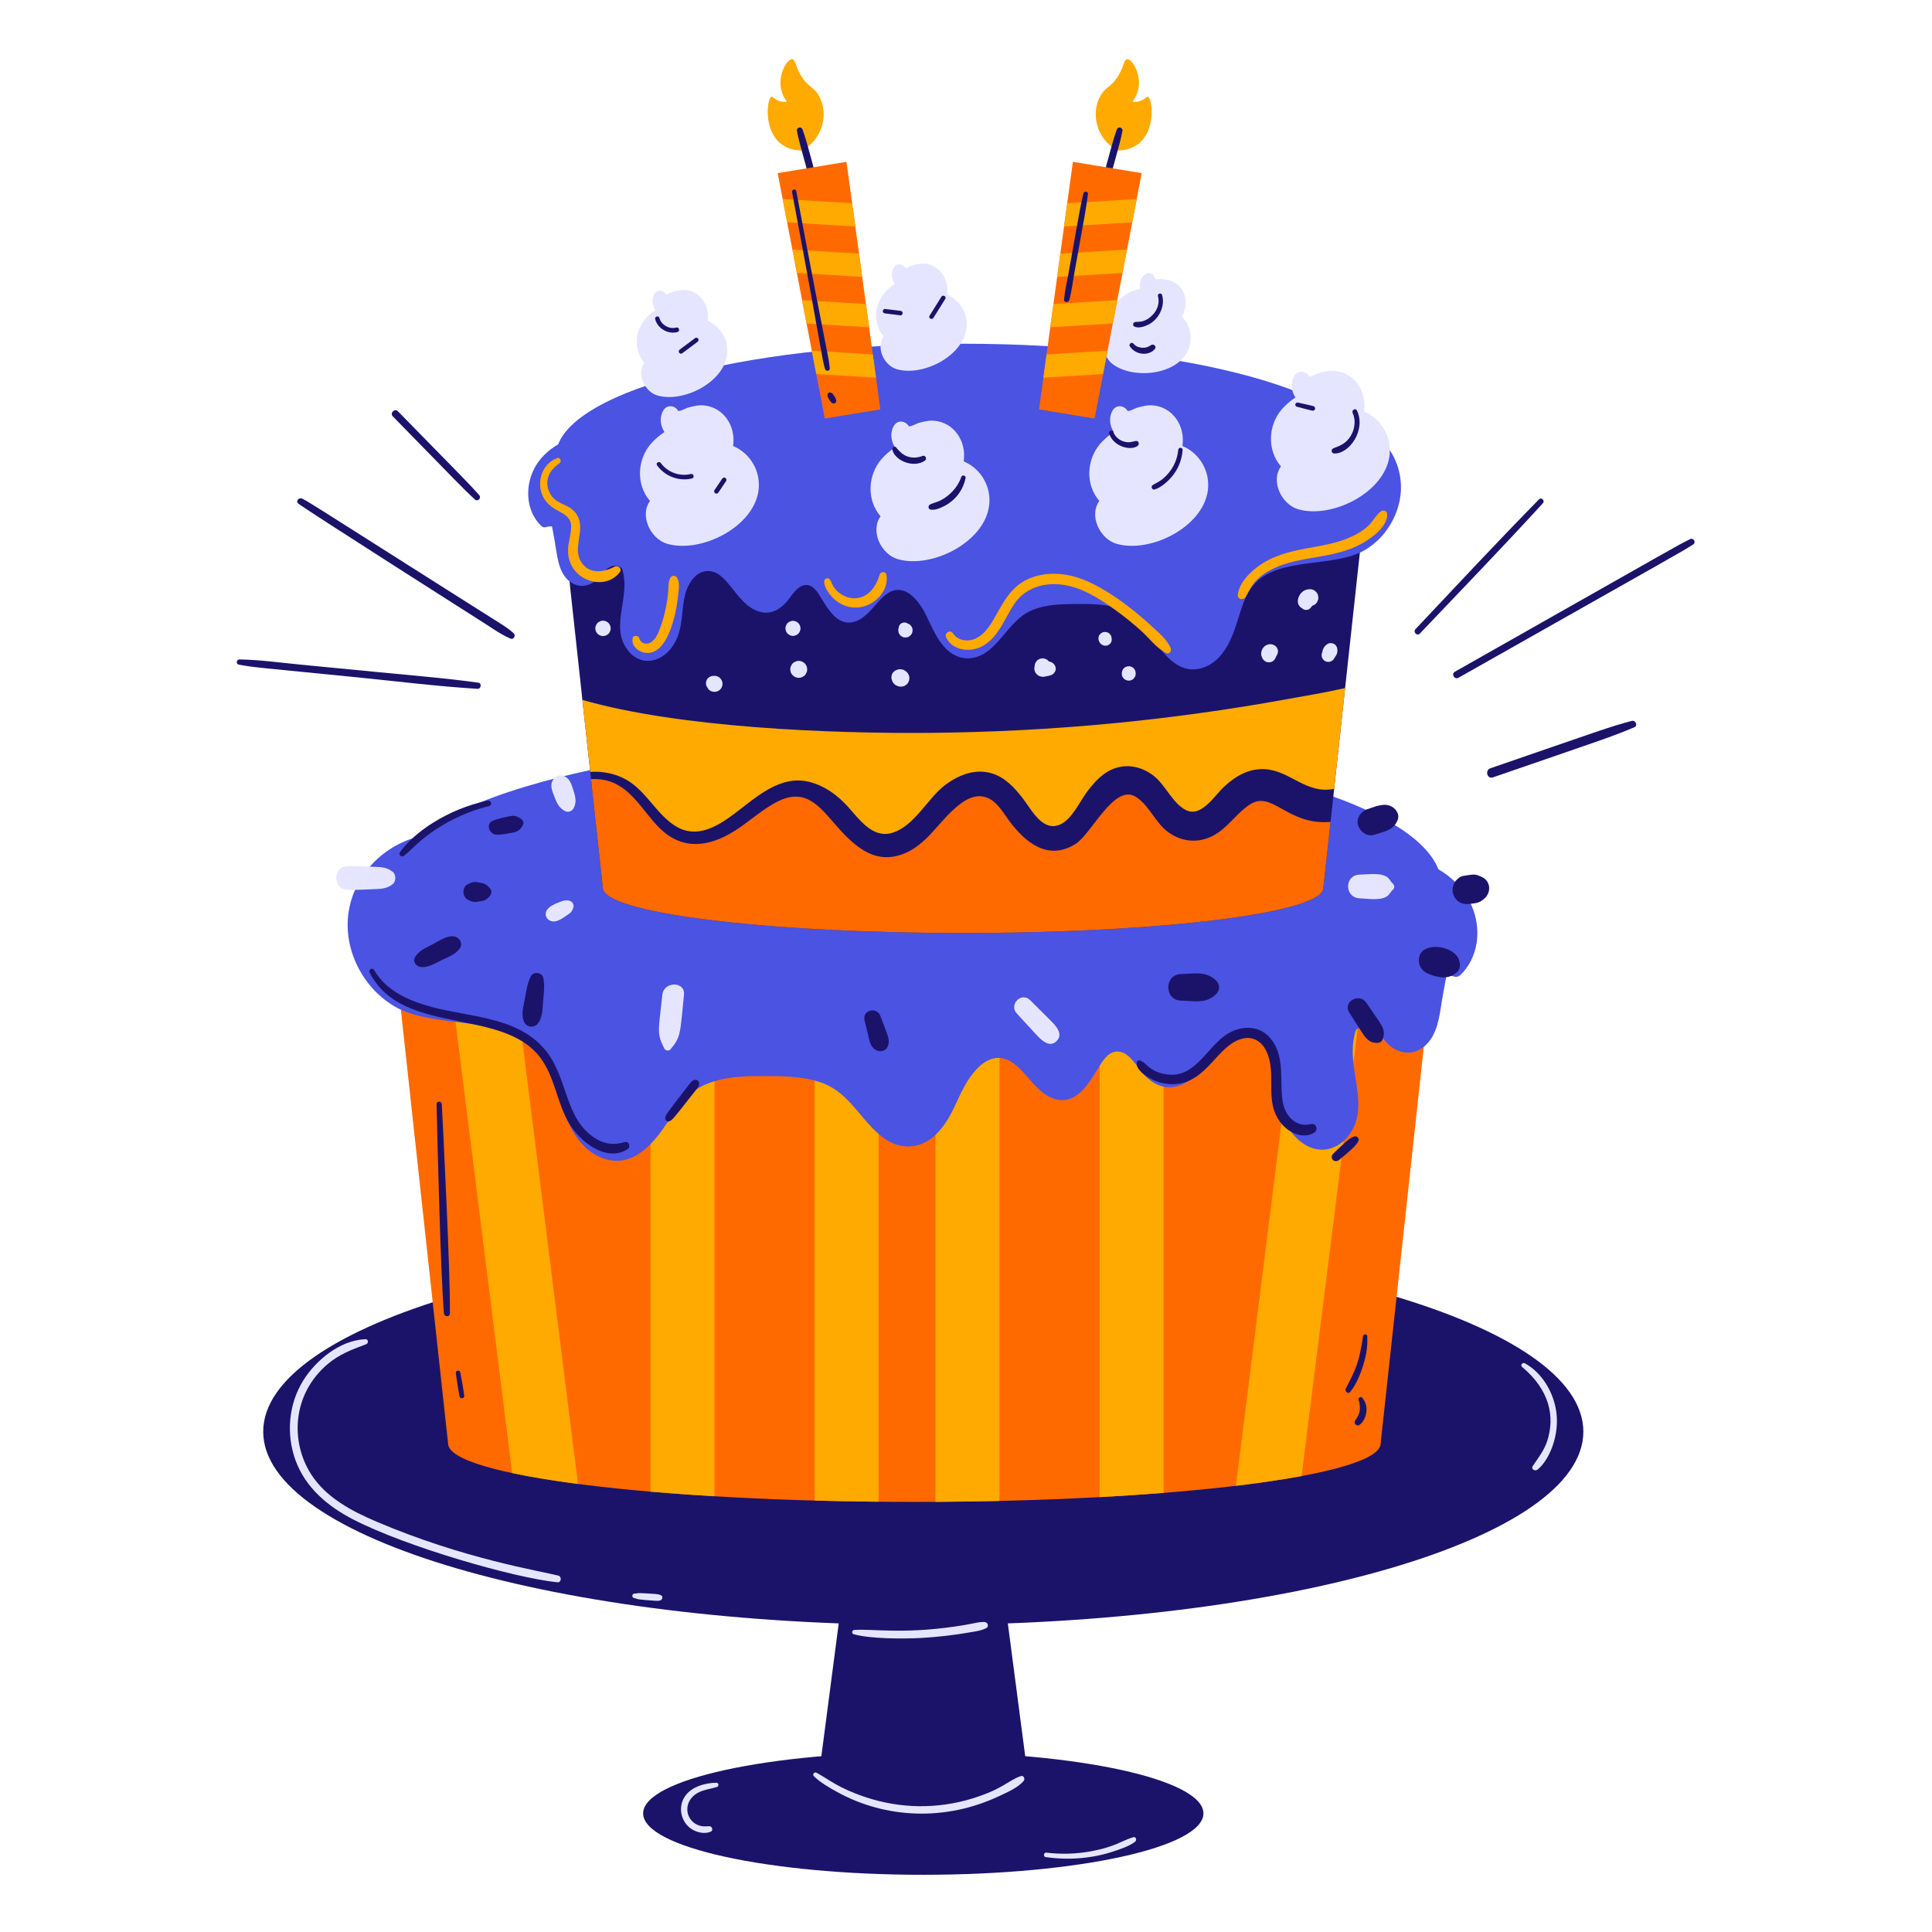 <svg width="261" height="261" viewBox="0 0 261 261" fill="none" xmlns="http://www.w3.org/2000/svg">
<path d="M124.729 253.272C145.631 253.272 162.575 249.558 162.575 244.977C162.575 240.395 145.631 236.682 124.729 236.682C103.827 236.682 86.883 240.395 86.883 244.977C86.883 249.558 103.827 253.272 124.729 253.272Z" fill="#1B136A"/>
<path d="M139.407 244.199H110.051L115.926 199.268H133.532L139.407 244.199Z" fill="#1B136A"/>
<path d="M124.729 219.524C173.977 219.524 213.9 207.829 213.9 193.404C213.9 178.978 173.977 167.284 124.729 167.284C75.481 167.284 35.558 178.978 35.558 193.404C35.558 207.829 75.481 219.524 124.729 219.524Z" fill="#1B136A"/>
<path d="M186.513 195.01H60.533L52.321 119.565H194.725L186.513 195.01Z" fill="#FF6A00"/>
<path d="M123.523 202.897C158.312 202.897 186.513 199.366 186.513 195.01C186.513 190.653 158.312 187.122 123.523 187.122C88.734 187.122 60.533 190.653 60.533 195.01C60.533 199.366 88.734 202.897 123.523 202.897Z" fill="#FF6A00"/>
<path d="M60.368 128.738L69.188 199.001C71.692 199.534 74.68 200.028 78.081 200.471L68.941 127.662L60.368 128.738Z" fill="#FFAA00"/>
<path d="M87.881 131.353V201.513C90.614 201.748 93.501 201.957 96.522 202.137V131.353H87.881Z" fill="#FFAA00"/>
<path d="M110.051 129.97V202.715C112.866 202.792 115.75 202.846 118.691 202.874V129.97H110.051Z" fill="#FFAA00"/>
<path d="M176.133 127.662L166.961 200.721C170.286 200.325 173.264 199.883 175.835 199.404L184.706 128.738L176.133 127.662Z" fill="#FFAA00"/>
<path d="M148.552 131.353V202.249C151.561 202.086 154.449 201.894 157.193 201.676V131.353H148.552Z" fill="#FFAA00"/>
<path d="M126.382 129.97V202.888C129.319 202.872 132.204 202.83 135.023 202.765V129.97H126.382Z" fill="#FFAA00"/>
<path d="M187.366 115.375C182.113 114.906 176.814 116.223 171.597 116.669C136.516 119.668 100.841 106.427 65.779 110.368C65.248 110.266 64.773 110.198 64.199 110.249C63.43 110.318 62.68 110.538 61.984 110.872C61.589 110.93 61.192 110.977 60.798 111.039C60.198 111.133 60.051 111.657 60.209 112.107C60.03 112.28 59.861 112.463 59.703 112.655C52.275 112.536 45.677 119.332 47.177 127.202C47.867 130.825 50.181 134.187 53.399 136.015C58.637 138.989 67.709 137.162 72.224 141.503C73.819 143.036 74.559 145.153 75.197 147.217C76.306 150.804 77.67 155.245 81.67 156.548C85.187 157.694 87.806 155.01 89.642 152.395C90.624 150.997 91.522 149.518 92.719 148.287C95.666 145.255 100.309 145.325 104.806 145.385C106.986 145.414 109.222 145.575 111.273 146.374C114.909 147.792 116.382 151.559 119.401 153.754C120.755 154.738 122.467 155.169 124.101 154.676C125.844 154.15 127.108 152.724 128.035 151.222C129.059 149.565 129.661 147.692 130.704 146.048C131.629 144.591 133.125 142.825 135.033 142.918C137.893 143.059 139.327 147.239 142.143 148.347C145.303 149.591 147.081 146.381 148.444 144.159C149.037 143.194 149.851 141.895 151.166 142.064C152.609 142.249 153.535 144.021 154.399 145.009C155.588 146.369 157.174 147.241 159.019 146.746C163.368 145.578 164.626 139.257 168.428 139.626C170.414 139.818 171.662 141.941 172.118 143.682C172.748 146.09 172.518 148.684 173.416 151.03C174.103 152.824 175.454 154.491 177.325 155.11C179.213 155.735 181.114 154.881 182.245 153.333C185.344 149.096 181.528 144.138 183.175 139.132C183.268 139.067 183.358 139 183.463 138.941C185.273 137.916 186.456 140.067 187.586 141.118C189.091 142.52 191.131 142.608 192.657 141.143C194.39 139.479 194.515 136.652 194.922 134.433L195.403 131.81C195.767 131.794 196.134 131.828 196.489 131.938C196.767 132.024 197.07 131.926 197.274 131.731C201.969 127.259 199.905 116.493 187.366 115.375Z" fill="#4A53E2"/>
<path d="M123.523 139.266C162.847 139.266 194.725 130.445 194.725 119.565C194.725 108.685 162.847 99.864 123.523 99.864C84.199 99.864 52.321 108.685 52.321 119.565C52.321 130.445 84.199 139.266 123.523 139.266Z" fill="#4A53E2"/>
<path d="M81.442 119.945H178.778L185.123 61.655H75.098L81.442 119.945Z" fill="#1B136A"/>
<path d="M130.11 126.04C156.989 126.04 178.778 123.311 178.778 119.946C178.778 116.58 156.989 113.852 130.11 113.852C103.232 113.852 81.442 116.58 81.442 119.946C81.442 123.311 103.232 126.04 130.11 126.04Z" fill="#1B136A"/>
<path d="M72.389 62.913C74.125 60.034 77.575 58.704 80.784 58.418C84.842 58.056 88.936 59.073 92.966 59.418C120.071 61.735 147.634 51.505 174.724 54.55C175.134 54.471 175.501 54.418 175.945 54.458C176.539 54.511 177.119 54.681 177.657 54.939C177.962 54.983 178.268 55.02 178.573 55.068C179.036 55.141 179.15 55.546 179.028 55.894C179.166 56.027 179.296 56.168 179.419 56.317C185.158 56.224 190.255 61.475 189.097 67.556C188.563 70.355 186.776 72.953 184.289 74.365C180.26 76.653 173.208 75.275 169.745 78.605C168.513 79.789 167.941 81.425 167.447 83.02C166.591 85.791 165.537 89.223 162.446 90.229C159.729 91.114 157.705 89.041 156.287 87.021C155.528 85.94 154.834 84.798 153.91 83.847C151.633 81.504 148.045 81.558 144.571 81.605C142.887 81.627 141.159 81.751 139.575 82.369C136.765 83.464 135.627 86.375 133.295 88.07C132.248 88.831 130.925 89.164 129.663 88.783C126.725 87.897 125.798 84.065 124.561 82.117C123.847 80.991 122.691 79.626 121.217 79.699C119.007 79.807 117.9 83.037 115.724 83.893C113.282 84.855 111.908 82.374 110.855 80.657C110.397 79.911 109.768 78.908 108.752 79.038C107.637 79.182 106.922 80.551 106.255 81.314C105.336 82.365 104.11 83.039 102.684 82.656C99.325 81.753 98.353 76.87 95.415 77.155C93.88 77.304 92.916 78.944 92.564 80.288C92.077 82.149 92.255 84.153 91.561 85.966C90.246 89.403 86.712 90.443 84.739 87.745C82.346 84.472 85.294 80.641 84.021 76.773C83.95 76.723 83.88 76.671 83.799 76.626C82.4 75.834 81.486 77.495 80.613 78.308C79.45 79.391 77.874 79.459 76.695 78.327C75.357 77.042 75.26 74.857 74.945 73.142L74.574 71.116C74.292 71.103 74.009 71.13 73.734 71.215C73.52 71.282 73.286 71.206 73.128 71.055C70.933 68.965 70.88 65.416 72.389 62.913Z" fill="#4A53E2"/>
<path d="M130.11 76.877C160.493 76.877 185.123 70.062 185.123 61.656C185.123 53.249 160.493 46.435 130.11 46.435C99.728 46.435 75.098 53.249 75.098 61.656C75.098 70.062 99.728 76.877 130.11 76.877Z" fill="#4A53E2"/>
<path d="M95.603 43.352C95.918 41.248 94.562 39.338 92.584 39.173C91.991 39.123 91.484 39.252 90.923 39.41C90.024 39.786 90.37 39.676 89.964 39.755C89.639 39.177 88.809 39.039 88.423 39.679C87.995 40.388 88.1 41.242 88.531 41.916C85.511 43.885 85.448 47.185 87.042 49.011C85.948 50.527 87.091 52.917 88.8 53.421C92.241 54.437 97.69 51.75 98.218 47.957C98.49 46.01 97.406 44.112 95.603 43.352Z" fill="#E5E5FF"/>
<path d="M99.036 60.251C99.449 57.49 97.671 54.985 95.077 54.769C94.299 54.704 93.635 54.872 92.898 55.08C91.719 55.573 92.174 55.429 91.641 55.533C91.215 54.774 90.126 54.594 89.62 55.432C89.058 56.362 89.196 57.482 89.762 58.366C89.04 58.837 88.381 59.424 87.923 59.957C86.052 62.133 85.919 65.507 87.808 67.672C86.374 69.66 87.873 72.794 90.115 73.456C94.627 74.788 101.773 71.264 102.466 66.289C102.822 63.735 101.401 61.247 99.036 60.251Z" fill="#E5E5FF"/>
<path d="M130.187 62.325C130.6 59.564 128.822 57.06 126.227 56.843C125.449 56.778 124.785 56.947 124.049 57.154C122.869 57.647 123.324 57.503 122.792 57.607C122.365 56.849 121.276 56.668 120.77 57.507C120.208 58.437 120.346 59.556 120.912 60.441C120.19 60.911 119.532 61.498 119.073 62.032C117.203 64.207 117.069 67.582 118.959 69.746C117.524 71.734 119.024 74.868 121.265 75.53C125.778 76.862 132.923 73.338 133.617 68.364C133.973 65.809 132.551 63.321 130.187 62.325Z" fill="#E5E5FF"/>
<path d="M159.738 60.251C160.151 57.49 158.373 54.985 155.778 54.769C155 54.704 154.336 54.872 153.6 55.08C152.42 55.573 152.875 55.429 152.343 55.533C151.916 54.774 150.827 54.594 150.321 55.432C149.76 56.362 149.898 57.482 150.463 58.366C149.741 58.837 149.083 59.424 148.624 59.957C146.754 62.133 146.621 65.507 148.51 67.672C147.076 69.66 148.575 72.794 150.816 73.456C155.329 74.788 162.475 71.264 163.168 66.289C163.524 63.735 162.103 61.247 159.738 60.251Z" fill="#E5E5FF"/>
<path d="M184.277 55.585C184.69 52.824 182.912 50.319 180.318 50.103C179.539 50.038 178.875 50.206 178.139 50.414C176.96 50.907 177.414 50.763 176.882 50.867C176.455 50.108 175.366 49.928 174.86 50.766C174.299 51.696 174.437 52.816 175.003 53.7C174.28 54.171 173.622 54.758 173.164 55.291C171.293 57.467 171.16 60.841 173.049 63.006C171.615 64.994 173.114 68.128 175.355 68.79C179.868 70.122 187.014 66.598 187.707 61.623C188.063 59.069 186.642 56.581 184.277 55.585Z" fill="#E5E5FF"/>
<path d="M159.664 42.761C160.676 41.043 160.169 38.908 158.508 38.07C158.01 37.819 157.526 37.753 156.983 37.693C156.069 37.704 156.409 37.73 156.029 37.657C155.949 37.04 155.276 36.629 154.717 37.049C154.096 37.515 153.888 38.293 154.026 39.03C150.71 39.68 149.498 42.525 150.241 44.67C148.759 45.603 148.913 48.08 150.22 49.118C152.853 51.208 158.528 50.787 160.319 47.678C161.238 46.082 160.963 44.053 159.664 42.761Z" fill="#E5E5FF"/>
<path d="M127.942 39.805C128.257 37.7 126.902 35.79 124.923 35.625C124.33 35.575 123.824 35.704 123.262 35.862C122.363 36.238 122.71 36.128 122.304 36.207C121.979 35.629 121.148 35.491 120.762 36.131C120.334 36.84 120.439 37.694 120.871 38.368C117.85 40.337 117.787 43.637 119.381 45.463C118.288 46.979 119.431 49.369 121.14 49.873C124.581 50.889 130.029 48.202 130.558 44.409C130.829 42.462 129.745 40.564 127.942 39.805Z" fill="#E5E5FF"/>
<path d="M173.75 94.475C158.181 97.298 142.174 98.86 125.645 99.005C112.397 99.121 91.767 98.323 78.678 94.551L79.738 104.283C81.709 104.134 83.754 104.646 85.353 105.816C87.585 107.449 88.898 110.13 91.257 111.597C94.082 113.354 96.863 111.687 99.189 109.945C102.132 107.74 105.413 104.582 109.434 105.655C111.474 106.199 113.104 107.406 114.504 108.934C116.03 110.6 117.824 113.276 120.463 112.53C123.56 111.654 125.304 107.788 127.797 105.965C129.565 104.672 131.728 103.825 133.926 104.458C135.776 104.991 137.076 106.426 138.207 107.9C139.393 109.447 140.856 112.425 143.217 111.384C144.834 110.671 145.885 108.231 146.904 106.894C147.919 105.561 149.091 104.274 150.74 103.748C152.512 103.183 154.336 103.657 155.788 104.754C157.427 105.992 158.332 108.402 160.111 109.385C162.245 110.565 164.013 107.532 165.381 106.269C166.944 104.825 168.742 103.765 170.942 103.913C174.326 104.142 176.474 107.328 180.234 106.567L181.716 92.948C179.048 93.565 176.324 94.007 173.75 94.475Z" fill="#FFAA00"/>
<path d="M168.85 108.682C166.892 109.954 165.711 112.121 163.5 113.083C161.512 113.949 159.41 113.635 157.7 112.328C156.043 111.06 155.177 108.704 153.415 107.631C150.507 105.861 147.486 112.617 145.325 113.991C141.614 116.351 138.551 113.861 136.327 110.877C135.595 109.894 134.863 108.579 133.755 107.957C131.799 106.86 129.965 108.277 128.582 109.585C126.559 111.499 125.093 113.963 122.47 115.168C117.964 117.239 114.932 113.821 112.253 110.708C110.172 108.291 108.323 106.633 105.075 108.268C103.111 109.256 101.443 110.787 99.621 112.002C96.455 114.112 92.906 115.049 89.715 112.42C86.719 109.953 85.081 104.934 79.844 105.26L81.442 119.946C81.442 123.312 103.232 126.04 130.11 126.04C156.988 126.04 178.778 123.312 178.778 119.946L179.748 111.031C173.891 111.542 171.89 106.706 168.85 108.682Z" fill="#FF6A00"/>
<path d="M124.729 246.502C132.875 246.502 139.478 245.471 139.478 244.199C139.478 242.927 132.875 241.896 124.729 241.896C116.583 241.896 109.98 242.927 109.98 244.199C109.98 245.471 116.583 246.502 124.729 246.502Z" fill="#1B136A"/>
<path d="M61.219 126.489C60.222 126.44 59.295 127.135 58.433 127.576C57.564 128.021 56.633 128.414 56.093 129.259C55.691 129.887 56.229 130.599 56.889 130.646C57.872 130.716 58.818 130.122 59.675 129.701C60.581 129.255 61.558 128.95 62.137 128.09C62.614 127.383 61.972 126.525 61.219 126.489Z" fill="#1B136A"/>
<path d="M73.398 132.109C73.246 131.345 72.061 131.197 71.713 131.888C71.231 132.845 71.1 133.826 70.915 134.873C70.738 135.875 70.395 136.92 70.739 137.91C71.059 138.828 72.195 138.961 72.741 138.171C73.333 137.313 73.278 136.214 73.374 135.205C73.475 134.144 73.608 133.163 73.398 132.109Z" fill="#1B136A"/>
<path d="M70.281 110.54C69.767 110.205 70.46 110.661 70.057 110.426C69.615 110.168 69.309 110.175 68.81 110.28C68.046 110.442 67.258 110.58 66.543 110.895C65.57 111.323 66.144 112.729 67.05 112.765C67.782 112.794 68.557 112.589 69.28 112.478C69.989 112.37 70.416 111.978 70.689 111.325C70.809 111.038 70.541 110.711 70.281 110.54Z" fill="#1B136A"/>
<path d="M89.474 134.401C88.975 139.168 88.672 139.623 89.76 141.665C89.907 141.939 90.36 142.02 90.569 141.769C92.042 140.007 91.856 139.622 92.402 134.401C92.598 132.529 89.668 132.542 89.474 134.401Z" fill="#E5E5FF"/>
<path d="M53.062 117.784C52.188 117.082 51.35 117.143 50.264 117.086C49.163 117.029 48.076 116.984 46.974 117.005C44.911 117.045 44.908 120.171 46.974 120.211C48.076 120.232 49.163 120.187 50.264 120.13C51.35 120.073 52.188 120.134 53.062 119.432C53.518 119.067 53.516 118.147 53.062 117.784Z" fill="#E5E5FF"/>
<path d="M118.941 137.267C118.446 135.946 116.452 136.443 116.796 137.858C116.957 138.522 117.119 139.186 117.28 139.849C117.447 140.533 117.537 141.24 118.111 141.711C118.753 142.239 119.726 142.08 119.982 141.217C120.219 140.418 119.991 140.068 118.941 137.267Z" fill="#1B136A"/>
<path d="M141.846 137.784C140.952 136.893 140.057 136.001 139.162 135.11C137.995 133.946 136.252 135.708 137.36 136.912C138.216 137.842 139.072 138.772 139.928 139.703C140.59 140.423 141.739 141.632 142.737 140.647C143.74 139.655 142.544 138.48 141.846 137.784Z" fill="#E5E5FF"/>
<path d="M162.911 131.657C161.908 131.346 160.597 131.573 159.554 131.593C157.252 131.639 157.248 135.127 159.554 135.173C160.552 135.192 161.782 135.397 162.756 135.161C163.54 134.97 164.688 134.317 164.688 133.383C164.688 132.492 163.651 131.886 162.911 131.657Z" fill="#1B136A"/>
<path d="M188.191 119.408C187.661 118.944 187.728 118.214 186.053 118.097C185.266 118.042 184.451 118.129 183.66 118.158C181.596 118.234 181.607 121.248 183.66 121.357C184.884 121.423 186.383 121.671 187.317 121.125C187.728 120.884 187.848 120.465 188.191 120.175C188.405 119.995 188.398 119.589 188.191 119.408Z" fill="#E5E5FF"/>
<path d="M188.155 109.05C187.093 108.341 185.797 108.969 184.725 109.316C183.836 109.603 183.169 110.569 183.476 111.517C183.763 112.406 184.723 113.075 185.677 112.767C187.138 112.294 188.305 112.134 188.834 110.721C189.072 110.087 188.667 109.392 188.155 109.05Z" fill="#1B136A"/>
<path d="M197.029 129.501C196.187 127.689 192.199 127.2 191.726 129.279C191.541 130.089 191.856 130.891 192.564 131.338C193.13 131.696 193.755 131.851 194.404 131.979C195.342 132.165 196.059 131.955 196.788 131.371C197.352 130.92 197.297 130.077 197.029 129.501Z" fill="#1B136A"/>
<path d="M186.323 138.018C185.742 137.164 185.161 136.31 184.579 135.456C183.626 134.057 181.355 135.342 182.284 136.797L183.951 139.405C184.502 140.267 185.022 140.949 186.125 140.886C186.354 140.872 186.601 140.769 186.71 140.55C187.191 139.582 186.906 138.874 186.323 138.018Z" fill="#1B136A"/>
<path d="M200.358 118.56C200.139 118.43 199.889 118.335 199.648 118.248C199.124 118.061 198.716 118.176 197.666 118.331C197.216 118.398 196.718 118.855 196.5 119.229C196.255 119.647 196.151 120.264 196.303 120.733C196.663 121.845 197.523 122.271 198.704 122.097C199.453 121.986 199.96 122.017 200.7 121.213C201.434 120.415 201.325 119.131 200.358 118.56Z" fill="#1B136A"/>
<path d="M76.944 121.69C76.361 121.542 75.986 121.704 75.448 121.922C74.928 122.134 74.384 122.356 74.002 122.786C73.293 123.584 74.003 124.618 74.983 124.471C75.507 124.392 75.988 124.063 76.416 123.766C77.077 123.308 77.212 123.305 77.458 122.594C77.585 122.224 77.311 121.783 76.944 121.69Z" fill="#E5E5FF"/>
<path d="M77.448 106.725C77.184 105.888 76.957 105.053 76.012 104.789C75.497 104.645 75.041 104.896 74.748 105.303C74.202 106.063 74.628 106.923 74.92 107.688C75.223 108.486 75.504 109.118 76.287 109.547C76.833 109.846 77.356 109.548 77.575 109.023C77.916 108.203 77.7 107.526 77.448 106.725Z" fill="#E5E5FF"/>
<path d="M66.278 120.132C65.93 119.68 65.635 119.398 65.056 119.284C64.171 119.109 64.03 119.058 63.206 119.442C62.392 119.821 62.425 121.159 63.206 121.549C64.074 121.982 64.201 121.847 64.97 121.742C65.495 121.67 65.829 121.467 66.158 121.06C66.351 120.822 66.496 120.414 66.278 120.132Z" fill="#1B136A"/>
<path d="M108.355 20.33C107.737 20.332 106.583 20.241 105.569 19.48C103.046 17.587 103.635 13.234 104.23 13.072C104.47 13.006 104.946 13.928 106.304 13.734C105.988 13.306 105.514 12.526 105.44 11.487C105.314 9.73 106.382 7.925 107.043 8.002C107.459 8.051 107.413 8.809 108.119 10.062C109.09 11.785 109.908 11.645 110.641 12.956C111.957 15.309 111.219 18.753 108.355 20.33Z" fill="#FFAA00"/>
<path d="M109.756 22.043C109.244 20.179 108.862 18.705 108.422 17.495C108.249 17.019 107.569 17.204 107.664 17.704C107.859 18.73 108.14 19.745 108.417 20.753C108.956 22.715 109.051 23.174 109.355 23.727C109.53 24.046 110.058 23.907 110.046 23.54C110.028 23.017 109.894 22.545 109.756 22.043Z" fill="#1B136A"/>
<path d="M118.928 55.307L111.425 56.54L105.061 23.388L114.354 21.861L118.928 55.307Z" fill="#FF6A00"/>
<path d="M115.119 27.455L105.732 26.885L106.338 30.042L115.549 30.601L115.119 27.455Z" fill="#FFAA00"/>
<path d="M116.05 34.263L107.043 33.716L107.649 36.873L116.481 37.409L116.05 34.263Z" fill="#FFAA00"/>
<path d="M108.961 43.703L117.412 44.216L116.981 41.07L108.354 40.546L108.961 43.703Z" fill="#FFAA00"/>
<path d="M110.272 50.534L118.343 51.024L117.912 47.878L109.666 47.377L110.272 50.534Z" fill="#FFAA00"/>
<path d="M150.939 20.33C151.557 20.332 152.711 20.241 153.725 19.48C156.248 17.587 155.659 13.234 155.064 13.072C154.824 13.006 154.348 13.928 152.99 13.734C153.306 13.306 153.78 12.526 153.854 11.487C153.98 9.73 152.912 7.925 152.251 8.002C151.835 8.051 151.881 8.809 151.176 10.062C150.205 11.785 149.387 11.645 148.653 12.956C147.337 15.309 148.075 18.753 150.939 20.33Z" fill="#FFAA00"/>
<path d="M149.538 22.043C150.05 20.179 150.432 18.705 150.872 17.495C151.045 17.019 151.725 17.204 151.63 17.704C151.435 18.73 151.154 19.745 150.877 20.753C150.338 22.715 150.243 23.174 149.939 23.727C149.764 24.046 149.236 23.907 149.248 23.54C149.266 23.017 149.4 22.545 149.538 22.043Z" fill="#1B136A"/>
<path d="M140.366 55.307L147.869 56.54L154.233 23.388L144.94 21.861L140.366 55.307Z" fill="#FF6A00"/>
<path d="M144.174 27.455L153.562 26.885L152.956 30.042L143.744 30.601L144.174 27.455Z" fill="#FFAA00"/>
<path d="M143.244 34.263L152.251 33.716L151.645 36.873L142.813 37.409L143.244 34.263Z" fill="#FFAA00"/>
<path d="M150.333 43.703L141.882 44.216L142.312 41.07L150.939 40.546L150.333 43.703Z" fill="#FFAA00"/>
<path d="M149.022 50.534L140.951 51.024L141.382 47.878L149.628 47.377L149.022 50.534Z" fill="#FFAA00"/>
<path d="M82.465 84.613C82.279 83.951 81.531 83.693 81.062 83.939C80.819 84.018 80.593 84.242 80.512 84.489C80.376 84.75 80.431 84.947 80.46 85.166C80.645 85.826 81.393 86.086 81.863 85.839C82.107 85.76 82.333 85.534 82.412 85.29C82.545 85.038 82.497 84.853 82.465 84.613Z" fill="#E5E5FF"/>
<path d="M96.365 91.313C96.23 91.294 96.065 91.349 95.975 91.396C95.891 91.42 95.818 91.462 95.757 91.523C95.65 91.593 95.565 91.685 95.503 91.8C95.382 92.087 95.41 91.984 95.368 92.298C95.359 92.519 95.465 92.753 95.571 92.893C95.901 93.596 97.002 93.699 97.457 92.931C97.91 92.151 97.265 91.182 96.365 91.313Z" fill="#E5E5FF"/>
<path d="M109.006 90.12C108.802 89.392 107.979 89.107 107.462 89.379C107.192 89.466 106.944 89.714 106.856 89.984C106.705 90.272 106.766 90.488 106.799 90.729C107.003 91.457 107.826 91.743 108.344 91.471C108.613 91.383 108.861 91.136 108.949 90.866C109.1 90.579 109.039 90.362 109.006 90.12Z" fill="#E5E5FF"/>
<path d="M108.105 84.619C107.922 83.97 107.191 83.719 106.733 83.96C106.494 84.038 106.273 84.258 106.196 84.498C106.066 84.745 106.112 84.916 106.144 85.159C106.326 85.806 107.057 86.06 107.517 85.818C107.756 85.741 107.976 85.521 108.054 85.281C108.184 85.034 108.138 84.862 108.105 84.619Z" fill="#E5E5FF"/>
<path d="M122.813 91.317C122.714 91.084 122.639 90.842 122.287 90.633C122.137 90.523 121.997 90.44 121.765 90.429C121.58 90.388 121.392 90.412 121.279 90.46C121.207 90.475 121.136 90.498 121.069 90.533C120.979 90.558 120.901 90.604 120.836 90.669C120.592 90.827 120.541 91.019 120.457 91.218C120.424 91.466 120.379 91.612 120.496 91.865C120.55 92.115 120.627 92.18 120.79 92.39C121.01 92.609 121.203 92.654 121.405 92.725C121.557 92.772 121.71 92.779 121.862 92.745C122.014 92.738 122.156 92.693 122.287 92.609C122.497 92.447 122.661 92.35 122.755 92.062C122.807 91.973 122.833 91.877 122.833 91.773C122.867 91.621 122.861 91.469 122.813 91.317Z" fill="#E5E5FF"/>
<path d="M123.157 84.661C122.893 84.319 122.895 84.349 122.626 84.24C122.248 83.936 121.579 84.111 121.422 84.67C121.395 84.875 121.406 84.84 121.383 84.893C121.343 85.022 121.337 85.151 121.366 85.28C121.389 85.785 121.955 86.214 122.448 86.104C122.577 86.098 122.697 86.06 122.808 85.989C122.98 85.856 123.161 85.744 123.254 85.409C123.284 85.193 123.336 84.97 123.157 84.661Z" fill="#E5E5FF"/>
<path d="M142.509 89.902C142.48 89.848 142.459 89.808 142.41 89.76C142.368 89.69 142.313 89.634 142.243 89.593C142.116 89.495 142.093 89.472 141.907 89.415C141.718 89.358 141.82 89.373 141.659 89.323C141.499 89.104 141.357 89.069 141.132 88.974C140.99 88.929 140.847 88.923 140.705 88.954C140.608 88.955 140.518 88.979 140.435 89.028C140.158 89.118 140.057 89.291 139.923 89.466C139.791 89.693 139.796 89.869 139.77 89.992C139.54 90.845 140.318 91.701 141.396 91.347C141.534 91.328 141.579 91.333 141.645 91.307C141.929 91.196 142.17 91.25 142.483 90.797C142.682 90.507 142.656 90.165 142.509 89.902Z" fill="#E5E5FF"/>
<path d="M153.394 90.695C153.387 90.655 153.371 90.616 153.346 90.581C153.337 90.538 153.321 90.499 153.296 90.465C152.932 89.848 152.045 89.848 151.68 90.465C151.679 90.466 151.678 90.468 151.677 90.469C151.646 90.543 151.614 90.618 151.583 90.693C151.542 90.999 151.547 90.925 151.552 91.014C151.523 91.791 152.534 92.287 153.15 91.675C153.42 91.326 153.399 91.294 153.428 90.95C153.428 90.939 153.397 90.706 153.394 90.695Z" fill="#E5E5FF"/>
<path d="M150.163 86.182C150.135 86.128 150.182 85.939 149.981 85.719C149.941 85.652 149.888 85.599 149.821 85.559C149.644 85.397 149.486 85.395 149.283 85.368C149.072 85.396 148.92 85.397 148.744 85.559C148.169 85.932 148.319 86.963 149.097 87.199C149.1 87.2 149.103 87.201 149.107 87.201C149.331 87.241 149.341 87.242 149.566 87.201C149.714 87.174 150.031 86.995 150.121 86.718C150.158 86.654 150.177 86.585 150.177 86.51C150.202 86.401 150.197 86.292 150.163 86.182Z" fill="#E5E5FF"/>
<path d="M178.062 80.434C177.953 80.045 177.743 79.91 177.537 79.751C177.212 79.563 176.917 79.569 176.558 79.646C175.533 79.867 174.987 81.257 175.556 81.878C175.604 81.959 175.668 82.023 175.749 82.071C175.799 82.117 175.854 82.155 175.912 82.186C176.046 82.289 176.139 82.378 176.346 82.388C176.416 82.406 176.486 82.406 176.556 82.388C176.797 82.377 177.004 82.21 177.134 82.01V82.009C177.193 81.955 177.24 81.892 177.282 81.826C177.483 81.756 177.616 81.71 177.768 81.547C177.88 81.443 177.958 81.32 178.004 81.179C178.155 80.891 178.094 80.676 178.062 80.434Z" fill="#E5E5FF"/>
<path d="M172.612 87.75L172.516 87.523C172.337 87.221 172.106 87.142 171.903 87.064C171.852 87.044 171.823 87.049 171.748 87.039C171.633 87.008 171.606 87.021 171.335 87.057C171.244 87.082 171.043 87.173 170.99 87.201C170.818 87.294 170.783 87.345 170.674 87.486C170.635 87.536 170.591 87.587 170.56 87.643C170.4 87.933 170.397 88.105 170.39 88.158C170.372 88.291 170.346 88.416 170.423 88.614C170.423 88.616 170.424 88.618 170.424 88.621C170.427 88.644 170.432 88.665 170.442 88.691C170.559 88.996 170.566 88.98 170.737 89.197C170.911 89.332 171.031 89.451 171.292 89.463C171.378 89.486 171.463 89.486 171.549 89.463C171.678 89.457 171.798 89.419 171.909 89.349C172.145 89.167 172.071 89.24 172.256 89.001C172.304 88.926 172.331 88.844 172.349 88.76C172.563 88.464 172.721 88.099 172.612 87.75Z" fill="#E5E5FF"/>
<path d="M180.642 87.531C180.53 87.265 180.402 87.042 180.125 86.952C180.055 86.912 179.98 86.891 179.899 86.891C179.82 86.87 179.741 86.87 179.662 86.891C179.394 86.892 179.069 87.161 178.898 87.406C178.816 87.525 178.708 87.67 178.633 88.087C178.609 88.221 178.495 88.366 178.555 88.637C178.561 88.757 178.596 88.869 178.662 88.973C178.789 89.136 178.866 89.268 179.094 89.343C179.165 89.384 179.241 89.404 179.323 89.405C179.654 89.479 180.041 89.282 180.223 88.973C180.249 88.926 180.275 88.878 180.302 88.831C180.748 88.264 180.693 87.919 180.642 87.531Z" fill="#E5E5FF"/>
<path d="M83.026 76.548C81.441 77.413 79.426 77.573 78.429 75.766C77.525 74.125 78.662 72.225 78.305 70.481C78.148 69.71 77.71 69.082 77.062 68.641C76.368 68.17 75.506 67.973 74.88 67.398C74.2 66.774 73.84 65.824 73.962 64.908C74.096 63.892 74.755 63.163 75.568 62.6C75.906 62.366 75.711 61.731 75.269 61.889C73.319 62.59 72.484 64.952 73.237 66.809C74.348 69.546 77.328 68.836 77.155 71.373C77.078 72.504 76.664 73.598 76.75 74.745C77.035 78.54 81.793 79.918 83.75 77.271C84.083 76.82 83.453 76.315 83.026 76.548Z" fill="#FFAA00"/>
<path d="M91.45 78.023C91.235 77.706 90.806 77.7 90.591 78.023C90.291 78.475 90.322 79.105 90.289 79.629C90.18 81.359 89.8 83.102 89.244 84.657C88.961 85.449 88.6 86.461 87.781 86.848C87.199 87.123 86.523 86.855 86.367 86.236C86.259 85.806 85.546 85.77 85.461 86.236C85.268 87.293 86.253 88.082 87.216 88.195C90.161 88.542 91.356 83.15 91.634 80.22C91.698 79.544 91.855 78.619 91.45 78.023Z" fill="#FFAA00"/>
<path d="M119.745 77.627C119.653 77.149 118.954 77.202 118.83 77.627C118.397 79.124 117.451 80.592 115.771 80.803C114.632 80.946 113.371 80.348 112.686 79.387C112.433 79.032 112.341 78.572 112.069 78.246C111.872 78.011 111.423 78.134 111.366 78.432C111.207 79.269 112.169 80.542 112.91 81.12C116.203 83.691 120.322 80.598 119.745 77.627Z" fill="#FFAA00"/>
<path d="M158.149 87.548C157.637 86.345 156.48 85.425 155.537 84.552C152.971 82.175 149.126 79.225 145.787 78.095C143.61 77.358 141.177 77.253 139.033 78.159C134.91 79.901 134.756 84.931 131.77 86.271C130.75 86.729 129.394 86.57 128.754 85.577C128.375 84.988 127.535 85.498 127.826 86.12C128.694 87.973 131.223 88.174 132.832 87.23C134.946 85.989 135.715 83.539 137.009 81.609C138.413 79.517 140.815 78.7 143.264 78.957C145.941 79.237 148.354 80.755 150.498 82.28C151.772 83.186 152.991 84.167 154.152 85.213C155.235 86.188 156.203 87.507 157.488 88.209C157.946 88.46 158.331 87.974 158.149 87.548Z" fill="#FFAA00"/>
<path d="M186.503 69.108C185.341 70.061 185.466 71.219 182.335 72.608C178.587 74.27 174.05 73.751 170.297 76.281C168.932 77.201 167.402 78.674 167.214 80.401C167.152 80.969 167.982 81.118 168.241 80.68C169.017 79.371 169.39 78.081 172.095 76.777C175.712 75.034 180.239 75.551 184.046 73.393C185.352 72.653 187.413 71.175 187.405 69.482C187.403 68.991 186.844 68.828 186.503 69.108Z" fill="#FFAA00"/>
<path d="M107.571 25.808C107.502 25.436 106.936 25.594 107.005 25.964C111.459 49.733 110.9 47.803 111.457 49.855C111.55 50.197 112.136 50.143 112.096 49.768C111.874 47.69 112.056 49.66 107.571 25.808Z" fill="#1B136A"/>
<path d="M112.966 54.047C112.881 53.819 112.855 53.735 112.808 53.664C112.481 53.168 112.501 53.179 112.366 53.116C112.279 53.066 112.304 53.042 112.12 53.017C111.997 53.017 111.869 53.093 111.814 53.222C111.775 53.316 111.788 53.392 111.802 53.465C111.797 53.622 111.86 53.706 111.908 53.786C112.163 54.221 112.107 54.143 112.354 54.403C112.462 54.516 112.665 54.546 112.798 54.46C112.959 54.356 113.013 54.174 112.966 54.047Z" fill="#1B136A"/>
<path d="M146.365 26.118C145.949 27.856 145.914 28.161 144.333 37.005C144.129 38.147 143.844 39.307 143.746 40.463C143.711 40.872 144.342 40.937 144.447 40.558C144.774 39.383 144.913 38.131 145.129 36.931C146.612 28.723 146.762 27.971 146.977 26.201C147.02 25.85 146.445 25.781 146.365 26.118Z" fill="#1B136A"/>
<path d="M91.35 44.249C90.413 44.513 89.338 43.9 89.084 42.959C88.984 42.589 88.412 42.746 88.509 43.118C88.837 44.384 90.26 45.199 91.519 44.859C91.911 44.753 91.743 44.138 91.35 44.249Z" fill="#1B136A"/>
<path d="M94.332 45.773C94.257 45.644 94.05 45.566 93.918 45.664C93.225 46.181 92.533 46.698 91.841 47.215C91.71 47.312 91.643 47.477 91.732 47.629C91.808 47.758 92.014 47.836 92.146 47.738C92.839 47.221 93.531 46.704 94.224 46.187C94.355 46.09 94.421 45.925 94.332 45.773Z" fill="#1B136A"/>
<path d="M93.317 64.035C91.834 64.406 90.161 63.801 89.273 62.55C89.053 62.24 88.537 62.536 88.758 62.851C89.801 64.337 91.717 65.068 93.483 64.636C93.873 64.541 93.707 63.937 93.317 64.035Z" fill="#1B136A"/>
<path d="M97.983 64.558C97.828 64.476 97.659 64.526 97.563 64.668C97.214 65.185 96.865 65.701 96.517 66.218C96.425 66.353 96.487 66.569 96.629 66.644C96.786 66.727 96.958 66.678 97.055 66.533L98.094 64.978C98.183 64.845 98.124 64.632 97.983 64.558Z" fill="#1B136A"/>
<path d="M124.647 61.585C123.989 61.846 123.304 61.893 122.647 61.684C121.981 61.472 121.508 60.99 121.058 60.446C120.85 60.194 120.482 60.47 120.545 60.745C120.882 62.223 123.37 63.286 124.926 62.245C125.322 61.981 124.976 61.454 124.647 61.585Z" fill="#1B136A"/>
<path d="M129.855 64.447C129.424 65.769 128.296 66.988 127.049 67.603C126.593 67.828 126.56 67.78 125.698 68.121C125.316 68.272 125.352 68.84 125.798 68.858C126.098 68.871 126.364 68.847 126.651 68.754C128.528 68.138 129.998 66.667 130.439 64.608C130.521 64.227 129.977 64.075 129.855 64.447Z" fill="#1B136A"/>
<path d="M127.181 40.083C126.647 40.937 126.114 41.791 125.58 42.646C125.376 42.972 125.892 43.272 126.095 42.947C126.629 42.092 127.163 41.238 127.696 40.384C127.9 40.057 127.385 39.757 127.181 40.083Z" fill="#1B136A"/>
<path d="M121.635 41.987C120.944 41.905 120.253 41.823 119.561 41.741C119.242 41.703 119.095 42.278 119.561 42.338C120.253 42.425 120.944 42.513 121.635 42.601C121.8 42.622 121.943 42.445 121.943 42.294C121.943 42.112 121.801 42.006 121.635 41.987Z" fill="#1B136A"/>
<path d="M156.99 39.855C156.883 39.499 156.331 39.648 156.432 40.008C156.679 40.894 156.381 41.824 155.765 42.484C154.693 43.633 153.818 43.44 153.393 43.496C153.023 43.544 152.946 44.002 153.305 44.144C153.823 44.348 154.487 44.152 154.975 43.935C156.613 43.207 157.423 41.301 156.99 39.855Z" fill="#1B136A"/>
<path d="M155.543 46.597C155.02 46.904 155.189 46.839 154.683 46.966C154.468 46.974 154.644 46.986 154.188 46.972C153.93 46.917 153.652 46.878 153.391 46.685C153.192 46.539 153.041 46.189 152.746 46.361C152.607 46.443 152.536 46.652 152.633 46.794C153.523 48.095 155.379 48.047 156.044 47.098C156.261 46.788 155.843 46.421 155.543 46.597Z" fill="#1B136A"/>
<path d="M177.435 54.866C176.743 54.692 176.047 54.543 175.351 54.389C175.198 54.355 175.038 54.434 174.995 54.59C174.954 54.74 175.045 54.906 175.197 54.946C175.886 55.128 176.573 55.314 177.267 55.476C177.428 55.514 177.617 55.426 177.656 55.255C177.693 55.091 177.607 54.909 177.435 54.866Z" fill="#1B136A"/>
<path d="M183.313 55.454C183.127 55.064 182.557 55.404 182.735 55.791C183.359 57.146 182.825 58.984 181.55 59.889C181.114 60.199 180.639 60.366 180.147 60.553C179.775 60.694 179.817 61.248 180.243 61.263C182.279 61.337 184.571 58.103 183.313 55.454Z" fill="#1B136A"/>
<path d="M159.165 60.781C159.051 62.211 158.331 63.671 157.067 64.706C156.654 65.045 156.184 65.246 155.734 65.521C155.418 65.714 155.621 66.225 155.988 66.124C156.912 65.87 158.039 64.82 158.633 63.978C159.296 63.04 159.688 61.927 159.762 60.781C159.786 60.396 159.195 60.401 159.165 60.781Z" fill="#1B136A"/>
<path d="M153.393 59.576C152.878 59.681 152.451 59.897 151.631 59.579C151.103 59.374 150.616 58.934 150.415 58.379C150.284 58.018 149.713 58.163 149.831 58.54C150.409 60.382 152.776 60.917 153.676 60.245C154.002 60.001 153.819 59.49 153.393 59.576Z" fill="#1B136A"/>
<path d="M65.876 108.16C60.382 109.303 55.805 112.55 54.023 115.147C53.771 115.514 54.304 115.853 54.605 115.596C55.44 114.885 56.201 114.097 57.046 113.398C59.466 111.395 62.684 109.715 66.078 108.892C66.555 108.776 66.352 108.061 65.876 108.16Z" fill="#1B136A"/>
<path d="M84.38 154.294C82.947 154.717 81.687 154.589 80.41 153.778C76.279 151.158 76.758 145.759 73.794 142.013C70.115 137.361 63.617 137.443 58.373 136.05C55.329 135.242 52.162 133.891 50.53 131.037C50.309 130.651 49.739 130.991 49.937 131.384C54.296 140.023 67.873 136.014 73.011 142.911C74.971 145.542 75.237 148.979 76.888 151.768C78.321 154.187 81.881 157.097 84.781 155.244C85.264 154.936 84.965 154.122 84.38 154.294Z" fill="#1B136A"/>
<path d="M93.824 145.889C93.461 145.954 93.296 146.248 92.69 147.029C90.119 150.352 89.927 150.611 89.874 150.965C89.833 151.24 90.061 151.628 90.396 151.488C90.84 151.302 90.919 151.199 93.529 147.868C94.187 147.029 94.476 146.759 94.448 146.364C94.424 146.024 94.153 145.829 93.824 145.889Z" fill="#1B136A"/>
<path d="M177.097 151.86C176.01 152.129 175.079 151.832 174.306 151.013C171.968 148.538 174.302 143.756 171.75 140.423C170.284 138.508 167.843 138.454 165.879 139.637C162.888 141.44 161.367 146.198 156.936 145.005C155.001 144.484 154.838 143.466 153.945 143.263C153.74 143.216 153.59 143.354 153.568 143.55C153.458 144.515 154.715 145.329 155.462 145.728C156.452 146.256 157.593 146.527 158.715 146.457C163.153 146.18 164.42 141.157 167.869 140.306C169.104 140.002 170.214 140.55 170.86 141.613C172.28 143.954 171.391 146.876 171.962 149.427C172.695 152.698 175.832 154.168 177.57 152.983C178.134 152.599 177.797 151.686 177.097 151.86Z" fill="#1B136A"/>
<path d="M182.839 153.565C182.271 153.815 181.805 154.257 181.353 154.674C180.92 155.075 180.487 155.472 180.078 155.898C179.591 156.406 180.235 157.218 180.89 156.71C181.358 156.346 181.799 155.957 182.245 155.566C182.673 155.191 183.174 154.749 183.482 154.208C183.702 153.823 183.336 153.346 182.839 153.565Z" fill="#1B136A"/>
<path d="M59.685 149.165C59.661 148.715 58.97 148.709 58.98 149.165C59.056 152.833 59.53 172.508 59.975 177.429C60.021 177.937 60.771 177.956 60.779 177.429C60.861 172.438 59.859 152.463 59.685 149.165Z" fill="#1B136A"/>
<path d="M62.178 185.387C62.147 185.223 61.95 185.131 61.8 185.172C61.623 185.22 61.561 185.385 61.585 185.55C61.734 186.592 61.877 187.633 62.088 188.665C62.16 189.013 62.765 188.941 62.719 188.579C62.582 187.507 62.379 186.448 62.178 185.387Z" fill="#1B136A"/>
<path d="M184.717 180.548C184.716 180.158 184.155 180.172 184.12 180.548C184.063 181.177 183.92 181.816 183.804 182.438C183.375 184.716 182.689 185.815 181.806 187.585C181.626 187.945 182.117 188.402 182.402 188.045C183.223 187.017 183.75 185.734 184.144 184.486C184.737 182.599 184.721 181.643 184.717 180.548Z" fill="#1B136A"/>
<path d="M184.532 189.754C184.438 189.429 184.274 189.157 184.091 188.88C183.868 188.545 183.371 188.836 183.552 189.195C183.667 189.423 183.613 189.351 183.648 189.539C183.855 190.657 183.563 191.17 183.06 191.948C182.84 192.291 183.28 192.733 183.623 192.511C184.482 191.955 184.771 190.581 184.532 189.754Z" fill="#1B136A"/>
<path d="M133.02 219.124C132.124 219.073 131.741 219.347 128.79 219.763C121.821 220.745 118.021 220.037 115.417 220.19C115.089 220.209 115.002 220.681 115.337 220.775C117.618 221.418 122.107 221.402 124.394 221.279C126.65 221.158 128.923 220.888 130.996 220.526C131.757 220.393 132.551 220.304 133.242 219.941C133.649 219.727 133.429 219.148 133.02 219.124Z" fill="#E5E5FF"/>
<path d="M137.896 239.94C136.131 240.553 135.545 241.663 131.422 242.942C126.534 244.457 121.511 244.307 116.946 242.788C113.252 241.56 112.039 240.428 110.312 239.485C110.02 239.325 109.703 239.711 109.951 239.953C110.841 240.824 112.005 241.484 113.089 242.082C119.594 245.669 127.698 246.093 135.041 242.612C136.126 242.097 137.482 241.527 138.283 240.605C138.522 240.329 138.3 239.8 137.896 239.94Z" fill="#E5E5FF"/>
<path d="M75.428 212.854C72.92 212.21 62.68 210.606 50.853 205.561C47.527 204.143 44.07 202.329 42.054 199.202C39.189 194.758 39.47 188.348 44.269 184.277C45.827 182.955 47.573 182.297 49.457 181.602C49.804 181.474 49.782 180.902 49.365 180.918C45.954 181.05 42.69 183.723 40.959 186.508C38.977 189.696 38.641 193.76 39.921 197.274C41.275 200.994 44.317 203.523 47.752 205.288C54.935 208.979 69.447 213.159 75.306 213.759C75.829 213.813 75.923 212.981 75.428 212.854Z" fill="#E5E5FF"/>
<path d="M89.298 215.508C88.937 215.332 88.616 215.341 87.487 215.265C85.737 215.148 86.178 215.289 85.735 215.283C85.368 215.278 85.274 215.847 85.735 215.907L85.846 215.921C86.142 216.054 86.195 216.039 86.608 216.094C86.921 216.136 87.117 216.147 88.313 216.238C88.611 216.261 88.917 216.296 89.207 216.202C89.495 216.109 89.608 215.66 89.298 215.508Z" fill="#E5E5FF"/>
<path d="M210.244 190.719C209.878 188.111 208.344 185.455 205.996 184.17C205.698 184.008 205.335 184.425 205.618 184.66C209.284 187.714 210.112 191.307 209.02 194.662C208.593 195.974 207.812 196.932 207.062 198.056C206.788 198.467 207.363 198.804 207.694 198.544C209.276 197.295 210.697 193.949 210.244 190.719Z" fill="#E5E5FF"/>
<path d="M96.768 240.836C95.233 240.858 93.363 241.374 92.488 242.737C91.563 244.178 91.995 246.16 93.421 247.088C94.161 247.568 95.199 247.803 96.028 247.441C96.392 247.282 96.201 246.693 95.83 246.708C95.415 246.725 95.016 246.768 94.608 246.661C92.53 246.118 92.096 243.298 94.378 242.145C95.155 241.753 96.022 241.658 96.846 241.413C97.159 241.32 97.107 240.831 96.768 240.836Z" fill="#E5E5FF"/>
<path d="M153.074 248.194C151.493 248.696 150.671 249.48 147.412 250.09C145.413 250.464 143.352 250.52 141.334 250.276C140.994 250.235 140.91 250.83 141.253 250.879C144.564 251.357 147.718 251.015 150.418 250.113C151.382 249.791 152.517 249.43 153.335 248.813C153.618 248.6 153.472 248.068 153.074 248.194Z" fill="#E5E5FF"/>
<path d="M69.407 85.564C68.448 84.687 67.979 84.492 62.315 80.894C40.854 67.281 41.734 67.817 40.804 67.356C40.402 67.157 39.889 67.704 40.289 68.023C41.425 68.929 65.473 84.216 65.411 84.176C66.563 84.91 67.727 85.758 68.99 86.282C69.393 86.45 69.707 85.839 69.407 85.564Z" fill="#1B136A"/>
<path d="M207.906 67.462C202.253 73.219 196.757 79.127 191.219 84.995C190.848 85.388 191.439 85.982 191.813 85.589C197.377 79.745 202.983 73.939 208.43 67.986C208.751 67.636 208.242 67.12 207.906 67.462Z" fill="#1B136A"/>
<path d="M228.306 72.841C225.982 74.02 228.268 72.79 196.544 90.745C196.012 91.046 196.49 91.866 197.023 91.564C228.472 73.772 226.696 74.833 228.726 73.559C229.182 73.273 228.783 72.6 228.306 72.841Z" fill="#1B136A"/>
<path d="M220.449 97.386C217.38 98.203 216.17 98.685 201.341 103.79C200.57 104.055 200.902 105.287 201.68 105.018C216.149 100.027 217.759 99.537 220.808 98.237C221.302 98.026 220.945 97.254 220.449 97.386Z" fill="#1B136A"/>
<path d="M64.637 92.229C59.537 91.526 57.38 91.436 40.529 89.78C37.82 89.514 35.062 89.127 32.339 89.086C31.946 89.08 31.84 89.713 32.244 89.787C34.504 90.204 34.811 90.158 48.288 91.506C53.692 92.047 59.104 92.727 64.525 93.055C64.99 93.083 65.109 92.294 64.637 92.229Z" fill="#1B136A"/>
<path d="M64.732 66.883C63.178 65.13 62.971 64.992 53.758 55.561C53.318 55.111 52.628 55.802 53.068 56.252C62.221 65.597 62.414 65.868 64.144 67.471C64.539 67.837 65.086 67.283 64.732 66.883Z" fill="#1B136A"/>
</svg>

